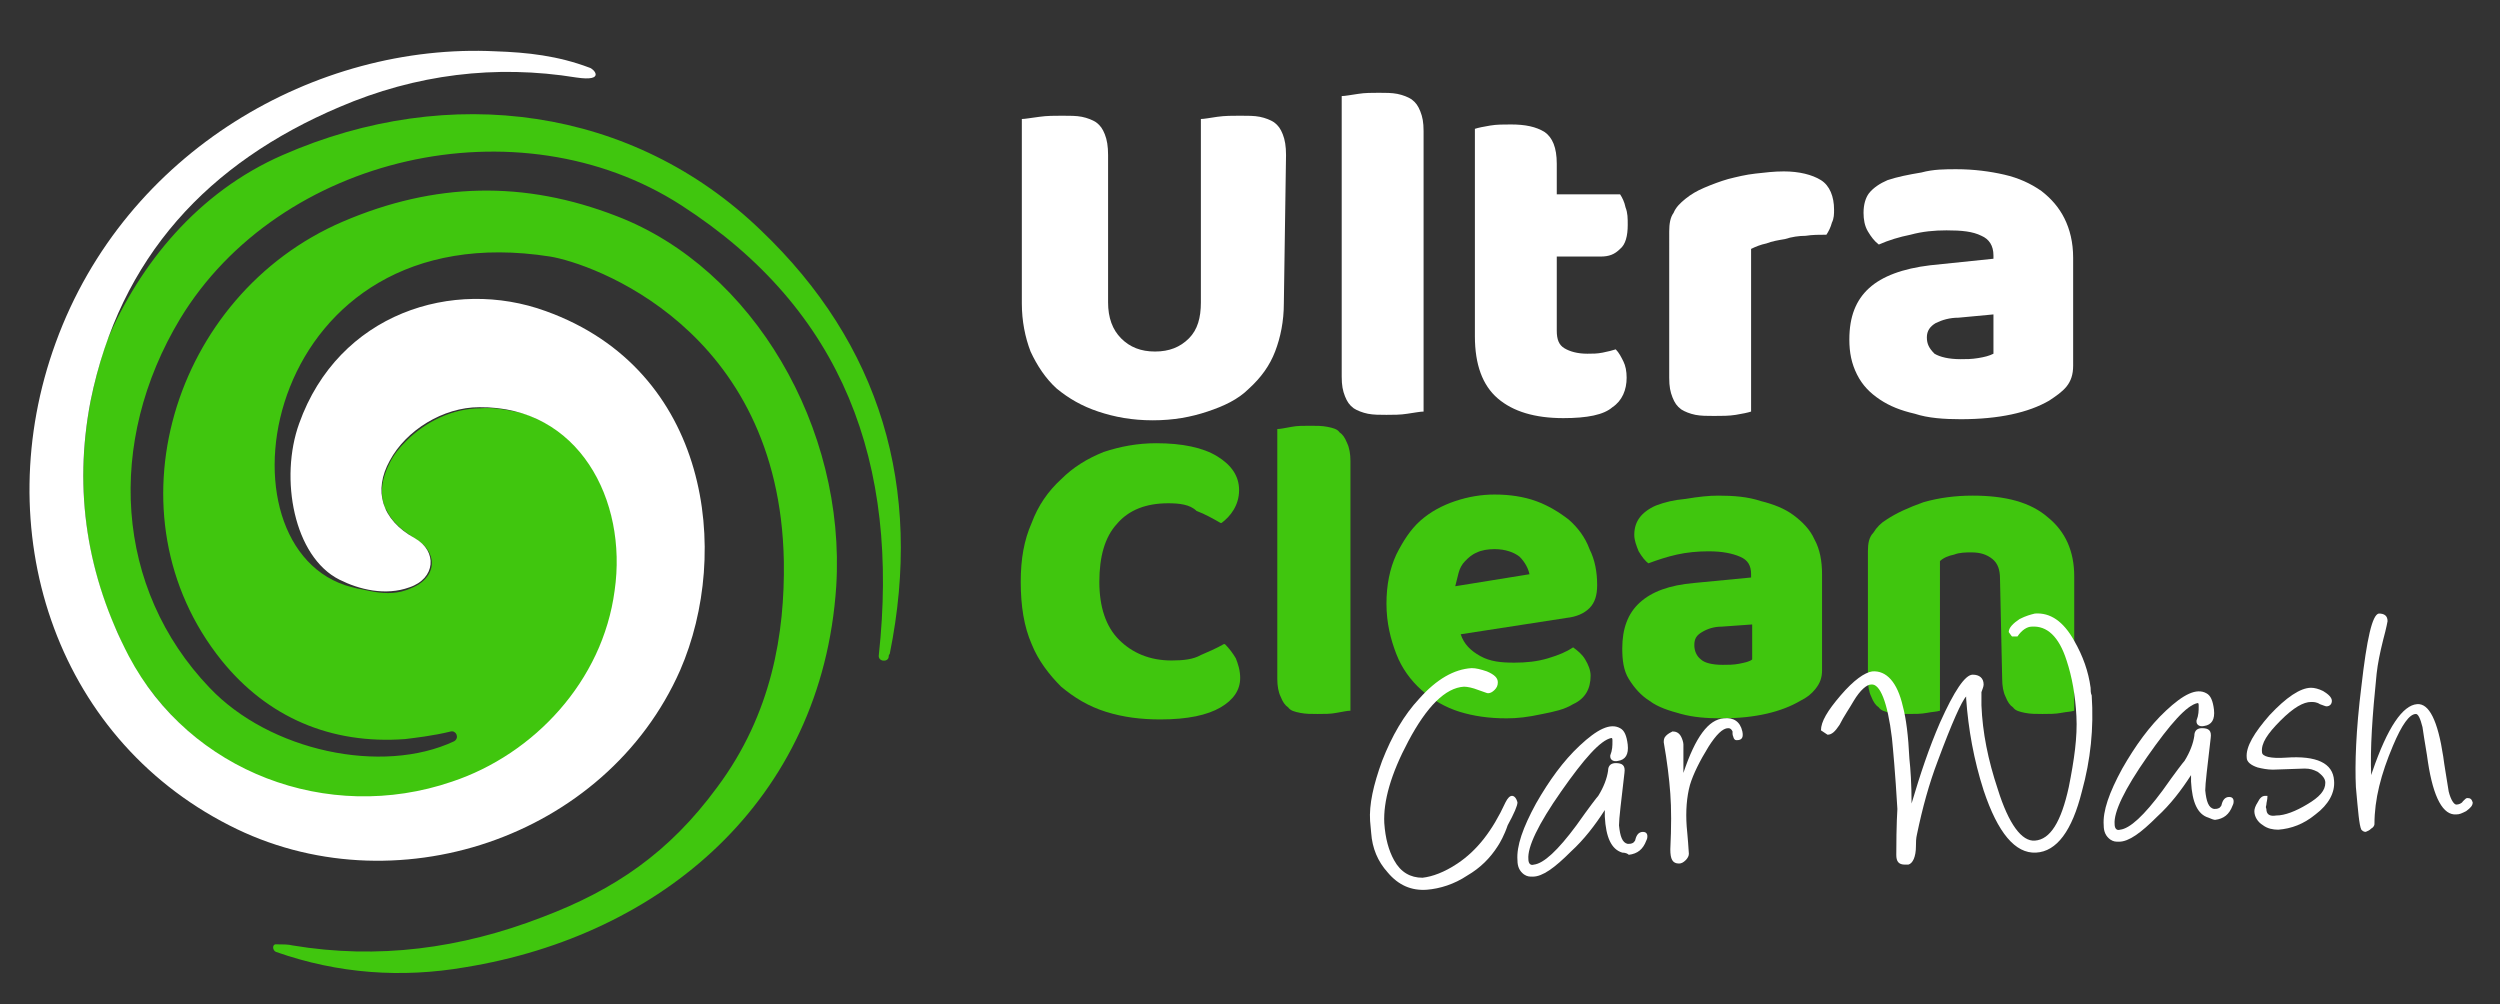 <?xml version="1.0" encoding="utf-8"?>
<!-- Generator: Adobe Illustrator 21.1.0, SVG Export Plug-In . SVG Version: 6.00 Build 0)  -->
<svg version="1.1" id="Camada_1" xmlns="http://www.w3.org/2000/svg" xmlns:xlink="http://www.w3.org/1999/xlink" x="0px" y="0px"
	 viewBox="0 0 229 92" style="enable-background:new 0 0 229 92;" xml:space="preserve">
<rect x="0" y="0" width="229" height="92" fill="#333333" stroke="none"/>
<style type="text/css">
	.st0{fill:#FFFFFF;}
	.st1{fill:#40C60E;}
</style>
<g>
	<path class="st0" d="M117.6,27.8c0,1.6-0.3,3.1-0.8,4.4c-0.5,1.3-1.3,2.4-2.4,3.4c-1,1-2.3,1.6-3.8,2.1c-1.5,0.5-3.1,0.8-5,0.8
		c-1.9,0-3.5-0.3-5-0.8c-1.5-0.5-2.7-1.2-3.8-2.1c-1-0.9-1.8-2.1-2.4-3.4c-0.5-1.3-0.8-2.8-0.8-4.4l0-16.9l0,0
		c0.3,0,0.8-0.1,1.6-0.2c0.7-0.1,1.4-0.1,2.1-0.1c0.7,0,1.3,0,1.8,0.1c0.5,0.1,1,0.3,1.3,0.5c0.4,0.3,0.6,0.6,0.8,1.1
		c0.2,0.5,0.3,1.1,0.3,1.9v13.5c0,1.4,0.4,2.5,1.2,3.3c0.8,0.8,1.8,1.2,3.1,1.2c1.3,0,2.3-0.4,3.1-1.2c0.8-0.8,1.1-1.9,1.1-3.3
		l0-16.8l0,0c0.3,0,0.8-0.1,1.5-0.2c0.7-0.1,1.4-0.1,2.1-0.1c0.7,0,1.3,0,1.8,0.1c0.5,0.1,1,0.3,1.3,0.5c0.4,0.3,0.6,0.6,0.8,1.1
		c0.2,0.5,0.3,1.1,0.3,1.9L117.6,27.8L117.6,27.8z"/>
	<path class="st0" d="M130.4,37.7L130.4,37.7c-0.3,0-0.8,0.1-1.5,0.2c-0.6,0.1-1.3,0.1-1.9,0.1c-0.6,0-1.2,0-1.7-0.1
		c-0.5-0.1-1-0.3-1.3-0.5c-0.4-0.3-0.6-0.6-0.8-1.1c-0.2-0.5-0.3-1-0.3-1.8l0-25.7l0,0c0.3,0,0.8-0.1,1.5-0.2
		c0.6-0.1,1.3-0.1,1.9-0.1c0.6,0,1.2,0,1.7,0.1c0.5,0.1,1,0.3,1.3,0.5c0.4,0.3,0.6,0.6,0.8,1.1c0.2,0.5,0.3,1,0.3,1.8L130.4,37.7z"
		/>
	<path class="st0" d="M142.6,30.3c0,0.8,0.2,1.3,0.7,1.6c0.5,0.3,1.2,0.5,2.1,0.5c0.5,0,0.9,0,1.4-0.1c0.5-0.1,0.9-0.2,1.2-0.3
		c0.3,0.3,0.5,0.7,0.7,1.1c0.2,0.4,0.3,0.9,0.3,1.5c0,1.1-0.4,2.1-1.3,2.7c-0.8,0.7-2.3,1-4.5,1c-2.6,0-4.6-0.6-6-1.8
		c-1.4-1.2-2.1-3.1-2.1-5.7l0-19c0.3-0.1,0.8-0.2,1.4-0.3c0.6-0.1,1.2-0.1,1.9-0.1c1.3,0,2.3,0.2,3.1,0.7c0.7,0.5,1.1,1.4,1.1,2.9
		v2.8l0,0l5.8,0l0,0c0.2,0.3,0.4,0.7,0.5,1.2c0.2,0.5,0.2,1,0.2,1.6c0,1-0.2,1.8-0.7,2.2c-0.5,0.5-1,0.7-1.8,0.7h-4l0,0L142.6,30.3z
		"/>
	<path class="st0" d="M160.4,37.7c-0.3,0.1-0.8,0.2-1.4,0.3c-0.6,0.1-1.3,0.1-2,0.1c-0.6,0-1.2,0-1.7-0.1c-0.5-0.1-1-0.3-1.3-0.5
		c-0.4-0.3-0.6-0.6-0.8-1.1c-0.2-0.5-0.3-1-0.3-1.8V21.2c0-0.7,0.1-1.3,0.4-1.7c0.2-0.5,0.6-0.9,1.1-1.3c0.5-0.4,1-0.7,1.7-1
		c0.7-0.3,1.5-0.6,2.2-0.8c0.8-0.2,1.6-0.4,2.5-0.5c0.9-0.1,1.7-0.2,2.6-0.2c1.4,0,2.6,0.3,3.4,0.8c0.8,0.5,1.2,1.5,1.2,2.7
		c0,0.4,0,0.8-0.2,1.2c-0.1,0.4-0.3,0.8-0.5,1.1c-0.6,0-1.3,0-1.9,0.1c-0.6,0-1.3,0.1-1.9,0.3c-0.6,0.1-1.2,0.2-1.7,0.4
		c-0.5,0.1-1,0.3-1.4,0.5L160.4,37.7L160.4,37.7z"/>
	<path class="st0" d="M179.6,32.9c0.5,0,1,0,1.6-0.1c0.6-0.1,1-0.2,1.4-0.4v-3.6l0,0l-3.2,0.3c-0.8,0-1.5,0.2-2.1,0.5
		c-0.5,0.3-0.8,0.7-0.8,1.3c0,0.6,0.2,1,0.7,1.5C177.7,32.7,178.5,32.9,179.6,32.9 M179.2,15.5c1.6,0,3.1,0.2,4.4,0.5
		c1.3,0.3,2.4,0.8,3.4,1.5c0.9,0.7,1.6,1.5,2.1,2.5c0.5,1,0.8,2.2,0.8,3.6v9.9c0,0.8-0.2,1.4-0.6,1.9c-0.4,0.5-1,0.9-1.6,1.3
		c-1.9,1.1-4.6,1.7-8.1,1.7c-1.5,0-3-0.1-4.2-0.5c-1.3-0.3-2.3-0.7-3.2-1.3c-0.9-0.6-1.6-1.3-2.1-2.3s-0.7-2-0.7-3.2
		c0-2.1,0.6-3.6,1.8-4.7c1.2-1.1,3.1-1.8,5.6-2.1l5.8-0.6v-0.3c0-0.9-0.4-1.5-1.1-1.8c-0.8-0.4-1.8-0.5-3.2-0.5
		c-1.1,0-2.2,0.1-3.3,0.4c-1,0.2-2,0.5-2.9,0.9c-0.4-0.3-0.7-0.7-1-1.2c-0.3-0.5-0.4-1.1-0.4-1.7c0-0.8,0.2-1.4,0.5-1.8
		c0.4-0.5,1-0.9,1.7-1.2c0.9-0.3,1.9-0.5,3.1-0.7C177.1,15.5,178.2,15.5,179.2,15.5"/>
</g>
<path class="st1" d="M107,46.1c-2,0-3.6,0.6-4.7,1.9c-1.1,1.2-1.6,3-1.6,5.3c0,2.3,0.6,4.1,1.8,5.3c1.2,1.2,2.8,1.9,4.8,1.9
	c1.1,0,2-0.1,2.7-0.5c0.7-0.3,1.4-0.6,2.1-1c0,0,0.1,0,0.1,0c0.4,0.4,0.7,0.8,1,1.3c0,0,0,0,0,0c0.2,0.5,0.4,1.1,0.4,1.8
	c0,1.1-0.6,2-1.8,2.7c-1.2,0.7-3,1.1-5.5,1.1c-1.8,0-3.4-0.2-5-0.7c-1.6-0.5-2.9-1.3-4.1-2.3c-1.1-1.1-2.1-2.4-2.7-3.9
	c-0.7-1.6-1-3.5-1-5.7c0-2.1,0.3-3.8,1-5.4c0.6-1.6,1.5-2.9,2.7-4c1.1-1.1,2.4-1.9,3.9-2.5c1.5-0.5,3.1-0.8,4.8-0.8
	c2.4,0,4.3,0.4,5.6,1.2s2,1.8,2,3.1c0,0.7-0.2,1.3-0.5,1.8c-0.3,0.5-0.7,0.9-1.1,1.2c0,0-0.1,0-0.1,0c-0.7-0.4-1.4-0.8-2.2-1.1
	C109,46.2,108,46.1,107,46.1"/>
<path class="st1" d="M123.7,65.1L123.7,65.1c-0.3,0-0.7,0.1-1.3,0.2c-0.5,0.1-1.1,0.1-1.7,0.1c-0.6,0-1.1,0-1.6-0.1
	c-0.5-0.1-0.9-0.2-1.1-0.5c-0.3-0.2-0.5-0.5-0.7-1c-0.2-0.4-0.3-1-0.3-1.6l0-22.9l0,0c0.3,0,0.7-0.1,1.3-0.2
	c0.5-0.1,1.1-0.1,1.7-0.1c0.6,0,1.1,0,1.6,0.1c0.5,0.1,0.9,0.2,1.1,0.5c0.3,0.2,0.5,0.5,0.7,1c0.2,0.4,0.3,1,0.3,1.6V65.1z"/>
<path class="st1" d="M136.9,50.3c-0.6,0-1.2,0.1-1.6,0.3c-0.5,0.2-0.8,0.5-1.1,0.8c-0.3,0.3-0.5,0.7-0.6,1.1
	c-0.1,0.4-0.2,0.8-0.3,1.2v0l6.8-1.1c-0.1-0.5-0.4-1.1-0.9-1.6C138.7,50.6,137.9,50.3,136.9,50.3 M138,65.8c-1.6,0-3-0.2-4.3-0.6
	c-1.3-0.4-2.5-1.1-3.5-2c-1-0.9-1.8-2-2.3-3.3c-0.5-1.3-0.9-2.8-0.9-4.6c0-1.7,0.3-3.2,0.9-4.5c0.6-1.2,1.3-2.3,2.2-3.1
	c0.9-0.8,2-1.4,3.2-1.8c1.2-0.4,2.4-0.6,3.6-0.6c1.4,0,2.7,0.2,3.8,0.6c1.1,0.4,2.1,1,3,1.7c0.8,0.7,1.5,1.6,1.9,2.7
	c0.5,1,0.7,2.1,0.7,3.3c0,0.9-0.2,1.6-0.7,2.1c-0.5,0.5-1.2,0.8-2.1,0.9l-9.7,1.5c0.3,0.9,0.9,1.5,1.8,2c0.9,0.5,1.9,0.6,3.1,0.6
	c1.1,0,2.1-0.1,3.1-0.4c1-0.3,1.7-0.6,2.3-1c0.4,0.3,0.8,0.6,1.1,1.1c0.3,0.5,0.5,1,0.5,1.5c0,1.2-0.5,2.1-1.6,2.6
	c-0.8,0.5-1.8,0.7-2.8,0.9C139.9,65.7,139,65.8,138,65.8"/>
<path class="st1" d="M157.8,60.9c0.5,0,1,0,1.5-0.1c0.5-0.1,1-0.2,1.2-0.4l0-3.2l0,0l-2.8,0.2c-0.7,0-1.3,0.2-1.8,0.5
	c-0.5,0.3-0.7,0.6-0.7,1.2c0,0.5,0.2,1,0.6,1.3C156.1,60.7,156.8,60.9,157.8,60.9 M157.4,45.4c1.4,0,2.7,0.1,3.9,0.5
	c1.2,0.3,2.2,0.7,3,1.3c0.8,0.6,1.5,1.3,1.9,2.2c0.5,0.9,0.7,2,0.7,3.2v8.8c0,0.7-0.2,1.2-0.6,1.7c-0.4,0.5-0.8,0.8-1.4,1.1
	c-1.7,1-4.1,1.6-7.2,1.6c-1.4,0-2.6-0.1-3.7-0.4c-1.1-0.3-2.1-0.6-2.9-1.2c-0.8-0.5-1.4-1.2-1.9-2c-0.5-0.8-0.6-1.8-0.6-2.8
	c0-1.8,0.5-3.2,1.6-4.2c1.1-1,2.7-1.6,5-1.8l5.2-0.5v-0.3c0-0.8-0.3-1.3-1-1.6c-0.7-0.3-1.6-0.5-2.9-0.5c-1,0-2,0.1-2.9,0.3
	s-1.8,0.5-2.6,0.8c-0.3-0.2-0.6-0.6-0.9-1.1c-0.2-0.5-0.4-1-0.4-1.5c0-0.7,0.2-1.2,0.5-1.6c0.3-0.4,0.8-0.8,1.5-1.1
	c0.8-0.3,1.6-0.5,2.7-0.6C155.6,45.5,156.5,45.4,157.4,45.4"/>
<path class="st1" d="M183.2,53c0-0.8-0.2-1.4-0.7-1.8c-0.5-0.4-1.1-0.6-1.9-0.6c-0.5,0-1.1,0-1.6,0.2c-0.5,0.1-1,0.3-1.3,0.6v13.7
	c-0.3,0.1-0.7,0.1-1.2,0.2c-0.5,0.1-1.1,0.1-1.7,0.1c-0.6,0-1.1,0-1.6-0.1c-0.5-0.1-0.9-0.2-1.1-0.5c-0.3-0.2-0.5-0.5-0.7-1
	c-0.2-0.4-0.3-1-0.3-1.6V50.5c0-0.7,0.1-1.3,0.5-1.7c0.3-0.5,0.7-0.9,1.2-1.2c0.9-0.6,2-1.1,3.4-1.6c1.4-0.4,2.9-0.6,4.5-0.6
	c3,0,5.3,0.6,6.9,2c1.6,1.3,2.4,3.1,2.4,5.4v12.3c-0.3,0.1-0.7,0.1-1.2,0.2c-0.5,0.1-1.1,0.1-1.7,0.1s-1.1,0-1.6-0.1
	c-0.5-0.1-0.9-0.2-1.1-0.5c-0.3-0.2-0.5-0.5-0.7-1c-0.2-0.4-0.3-1-0.3-1.6L183.2,53L183.2,53z"/>
<path class="st1" d="M69.7,21.1C58,9.8,41.2,7.5,25.9,14.2c-7.8,3.4-13.1,10-16.1,17c-0.6,1.7-1.1,3.6-1.5,5.5
	C7,43.5,7.6,50,10,56.2l0,0c0.2,0.5,0.4,1.1,0.7,1.6c0.1,0.2,0.2,0.5,0.3,0.7c0.1,0.2,0.1,0.3,0.2,0.5c0.2,0.4,0.4,0.8,0.6,1.2
	c0.5,1,1.1,1.9,1.8,2.8s1.3,1.7,2.1,2.5c0.7,0.8,1.5,1.5,2.4,2.2c1.9,1.6,4.1,2.8,6.4,3.7c1.3,0.5,2.7,0.9,4.1,1.2
	c0.7,0.1,1.4,0.2,2.1,0.3c2.4,0.3,4.9,0.2,7.4-0.3c0.1,0,0.3-0.1,0.4-0.1c1-0.2,2-0.5,3-0.8c0.6-0.2,1.2-0.4,1.8-0.7
	c0.2-0.1,0.4-0.2,0.6-0.3c0.7-0.3,1.4-0.7,2.1-1.1c1.6-0.9,3-2.1,4.3-3.4c0.2-0.2,0.4-0.4,0.5-0.5c1-1.1,2-2.3,2.7-3.6
	c0.1-0.2,0.3-0.4,0.4-0.7c0.2-0.4,0.5-0.9,0.7-1.4c0.3-0.7,0.6-1.4,0.9-2.1c0.4-1.2,0.7-2.5,0.9-3.8c0.6-4.4-0.4-8.9-2.8-12.2
	c-1-1.3-2.2-2.4-3.7-3.2c-0.4-0.2-0.9-0.4-1.3-0.6c-0.5-0.2-0.9-0.3-1.4-0.4c-1-0.2-2.1-0.4-3.2-0.3c-2.5,0-5,1.2-6.8,3
	c-0.6,0.6-1.1,1.2-1.5,2c-0.5,1-0.8,2-0.7,3c0,0.3,0.1,0.6,0.2,0.9c0,0.2,0.1,0.3,0.2,0.4c0.3,0.7,0.9,1.4,1.7,2
	c0.3,0.2,0.7,0.5,1,0.7c0.7,0.4,1.1,0.9,1.3,1.4c0.5,1.2-0.2,2.5-1.8,3.1l0,0c-1.1,0.5-2.2,0.5-3.4,0.3c-0.5-0.1-1-0.2-1.5-0.3
	c-0.4-0.1-0.8-0.2-1.1-0.3c-12.4-4.2-7.3-34.2,18.8-30.1c3.7,0.6,21,6.5,21.4,27.9c0.1,6.6-1.1,14-6.1,20.7c-4.4,6-9.4,9.4-16,11.9
	c-7.5,2.9-15.1,3.9-22.9,2.6c-0.4-0.1-0.9-0.1-1.4-0.1c-0.1,0-0.1,0-0.2,0c0,0,0,0,0,0c-0.3,0.1-0.2,0.6,0.1,0.7
	c5.7,2,11.5,2.4,17.3,1.4c17.9-2.9,32.7-15.2,34-34.9c0.9-14.5-7.6-29.1-20.1-33.9c-8.5-3.3-16.7-3.1-25.1,0.5
	C15.8,27,9.6,47.2,20.3,60.5c4.2,5.2,10,7.7,16.8,7.2c0.8-0.1,2.6-0.3,4.2-0.7c0.5-0.1,0.8,0.6,0.3,0.9l0,0c0,0,0,0,0,0
	C35,71,24.7,68.8,19.2,63c-8.7-9.1-9.5-22.5-2.7-33.8c9.1-15,31-20,45.9-10.4c14.9,9.6,20,23.7,18.1,41.2c0,0,0,0,0,0
	c-0.1,0.6,0.8,0.7,0.9,0.2c0-0.1,0-0.2,0.1-0.3C84.6,44.6,80.6,31.5,69.7,21.1z"/>
<path class="st0" d="M41.4,71.6c-11.4,3.9-24-0.9-29.6-11.5C8,52.8,6.7,45,8.3,36.7C11,23.5,19.1,14.9,31.1,9.8
	c7-3,14.3-3.9,21.7-2.7c2.7,0.4,1.6-0.8,1.2-0.9c-2.9-1.1-5.7-1.4-8.6-1.5C29,3.9,11.5,13.8,5.1,31.4c-6.2,17-0.2,36,15.9,44.2
	c15,7.7,34.5,1.2,41.3-14.2C67,50.6,65,33.9,50,28.5c-8.5-3.1-19,0.2-22.6,10.3c-1.8,5-0.5,12.2,3.7,14.3c1.8,0.9,4.2,1.5,6.4,0.7
	c2.4-0.8,2.6-3.3,0.5-4.5c-3.1-1.7-3.8-4.4-2.3-7.1c1.5-2.8,4.9-4.9,8.2-4.9c9.1-0.1,13.6,8.5,12.4,16.8
	C55.2,62.4,48.9,69.1,41.4,71.6"/>
<g>
	<path class="st0" d="M137.2,77.5c-0.7,1.1-1.6,2-2.8,2.7c-1.2,0.8-2.5,1.2-3.7,1.3c-1.4,0.1-2.6-0.4-3.6-1.6
		c-0.9-1-1.4-2.2-1.5-3.6l-0.1-1.1c-0.1-1.5,0.3-3.3,1.1-5.5c0.9-2.3,2-4.2,3.4-5.7c1.6-1.8,3.2-2.7,4.8-2.8c0.4,0,0.8,0.1,1.4,0.3
		c0.7,0.3,1,0.6,1,1c0,0.3-0.1,0.5-0.3,0.7c-0.2,0.2-0.4,0.3-0.6,0.3c-0.1,0-0.3-0.1-0.9-0.3c-0.5-0.2-1-0.3-1.3-0.3
		c-1.7,0.1-3.4,1.8-5.1,5c-1.6,3-2.3,5.5-2.2,7.5c0.1,1.4,0.4,2.5,0.9,3.4c0.6,1.1,1.5,1.6,2.6,1.6c0.9-0.1,2-0.5,3.2-1.3
		c1.8-1.2,3.2-3,4.4-5.6c0.2-0.4,0.4-0.6,0.6-0.6c0.2,0,0.4,0.2,0.5,0.6c0,0.3-0.3,1-0.9,2.1C137.8,76.5,137.4,77.2,137.2,77.5z"/>
	<path class="st0" d="M148.6,78.1c-1-0.3-1.5-1.4-1.6-3.3c0-0.2,0-0.4,0-0.6c-0.9,1.4-1.9,2.7-3.1,3.8c-1.5,1.5-2.6,2.3-3.5,2.3
		c-0.3,0-0.5,0-0.8-0.2c-0.4-0.3-0.6-0.7-0.6-1.3c-0.1-1.3,0.5-3,1.7-5.2c1.2-2.1,2.5-3.9,4-5.3c1.6-1.5,2.8-2.1,3.7-1.6
		c0.4,0.2,0.6,0.7,0.7,1.5c0.1,0.9-0.2,1.4-0.9,1.5c-0.4,0.1-0.7-0.1-0.7-0.4c0-0.1,0-0.1,0-0.1c0.2-0.5,0.2-0.9,0.2-1.3
		c0-0.2,0-0.3-0.1-0.3c-1,0.2-2.5,1.9-4.6,4.9c-2.1,3-3.1,5.1-3,6.2c0,0.4,0.2,0.6,0.5,0.5c0.9-0.1,2.2-1.3,3.9-3.6
		c1.2-1.7,1.9-2.6,2-2.7c0.5-0.8,0.8-1.6,0.9-2.3c0-0.5,0.3-0.7,0.7-0.7c0.6,0,0.9,0.2,0.8,0.9c-0.3,2.6-0.5,4.2-0.5,4.8
		c0.1,1,0.3,1.6,0.8,1.7c0.2,0,0.3,0,0.5-0.1c0.1-0.1,0.2-0.2,0.2-0.3c0.1-0.4,0.3-0.7,0.7-0.7c0.2,0,0.4,0.1,0.4,0.4
		c0,0.1,0,0.2-0.1,0.4c-0.3,0.8-0.8,1.2-1.6,1.3C149.1,78.2,148.9,78.1,148.6,78.1z"/>
	<path class="st0" d="M154.2,70.8c1.1-3.3,2.3-4.9,3.7-5c0.9-0.1,1.5,0.3,1.7,1.2c0.1,0.5,0,0.8-0.5,0.8c-0.1,0-0.2,0-0.3-0.2
		c0-0.1-0.1-0.2-0.1-0.4l0-0.2c-0.1-0.2-0.2-0.3-0.4-0.3c-0.5,0-1.1,0.6-1.8,1.7c-0.8,1.3-1.4,2.5-1.7,3.5c-0.3,1.1-0.4,2.4-0.3,3.8
		c0,0.1,0.1,0.9,0.2,2.5c0,0.2-0.1,0.4-0.3,0.6c-0.2,0.2-0.4,0.3-0.6,0.3c-0.6,0-0.8-0.4-0.8-1.3c0.1-2,0.1-3.8,0-5.1
		c-0.1-1.4-0.3-3-0.6-4.7c0-0.2,0-0.4,0.2-0.6c0.2-0.2,0.4-0.3,0.6-0.4c0.3,0,0.6,0.1,0.8,0.5c0.1,0.2,0.2,0.5,0.2,0.7
		C154.2,69.1,154.2,70,154.2,70.8z"/>
	<path class="st0" d="M175.1,73.6c0.8-2.7,1.6-5.1,2.6-7.4c1.3-2.9,2.3-4.4,3-4.4c0.6,0,1,0.3,1,0.9c0,0.2-0.1,0.4-0.2,0.7
		c0,0.3,0,0.7,0,1.2c0.1,2.5,0.6,5,1.5,7.7c1,3.2,2.2,4.8,3.4,4.7c1.4-0.1,2.4-1.7,3.1-4.9c0.5-2.5,0.8-4.6,0.7-6.5
		c-0.1-1.9-0.4-3.6-0.9-5.1c-0.7-2.2-1.8-3.2-3.2-3.1c-0.4,0-0.9,0.3-1.3,0.9c-0.3,0-0.5,0-0.5,0c0,0-0.1-0.1-0.3-0.4
		c0-0.4,0.4-0.8,1-1.2c0.6-0.3,1-0.4,1.4-0.5c1.4-0.1,2.6,0.7,3.6,2.5c0.8,1.4,1.3,2.8,1.5,4.3c0,0.2,0,0.5,0.1,0.7
		c0.2,3-0.1,5.9-0.9,8.8c-0.9,3.6-2.3,5.5-4.2,5.6c-1.9,0.1-3.5-1.8-4.8-5.7c-0.9-2.8-1.4-5.6-1.6-8.4c0-0.1,0-0.1,0-0.2
		c-0.4,0.4-1.3,2.4-2.6,5.9c-0.8,2.1-1.4,4.3-1.9,6.7c-0.1,0.4-0.1,0.8-0.1,1.1c0,1-0.3,1.6-0.7,1.7c-0.1,0-0.2,0-0.3,0
		c-0.6,0-0.8-0.3-0.8-0.9c0-2.8,0.1-4.2,0.1-4.2c-0.2-3.4-0.4-5.5-0.5-6.5c-0.4-3.3-1.1-5-1.9-4.9c-0.4,0-1,0.5-1.6,1.5
		c-0.4,0.7-0.9,1.4-1.3,2.2c-0.4,0.6-0.7,0.9-1.1,0.9l-0.6-0.4c0-0.8,0.6-1.8,1.8-3.2c1.2-1.4,2.2-2.1,2.9-2.2
		c1.3-0.1,2.3,1,2.8,3.2c0.3,1.1,0.5,2.7,0.6,4.8C175,70.4,175.1,71.8,175.1,73.6z"/>
	<path class="st0" d="M202.3,74.9c-1-0.3-1.5-1.4-1.6-3.3c0-0.2,0-0.4,0-0.6c-0.9,1.4-1.9,2.7-3.1,3.8c-1.5,1.5-2.6,2.3-3.5,2.3
		c-0.3,0-0.5,0-0.8-0.2c-0.4-0.3-0.6-0.7-0.6-1.3c-0.1-1.3,0.5-3,1.7-5.2c1.2-2.1,2.5-3.9,4-5.3c1.6-1.5,2.8-2.1,3.7-1.6
		c0.4,0.2,0.6,0.7,0.7,1.5c0.1,0.9-0.2,1.4-0.9,1.5c-0.4,0.1-0.7-0.1-0.7-0.4c0-0.1,0-0.1,0-0.1c0.2-0.5,0.2-0.9,0.2-1.3
		c0-0.2,0-0.3-0.1-0.3c-1,0.2-2.5,1.9-4.6,4.9c-2.1,3-3.1,5.1-3,6.2c0,0.4,0.2,0.6,0.5,0.5c0.9-0.1,2.2-1.3,3.9-3.6
		c1.2-1.7,1.9-2.6,2-2.7c0.5-0.8,0.8-1.6,0.9-2.3c0-0.5,0.3-0.7,0.7-0.7c0.6,0,0.9,0.2,0.8,0.9c-0.3,2.6-0.5,4.2-0.5,4.8
		c0.1,1,0.3,1.6,0.8,1.7c0.2,0,0.3,0,0.5-0.1c0.1-0.1,0.2-0.2,0.2-0.3c0.1-0.4,0.3-0.7,0.7-0.7c0.2,0,0.4,0.1,0.4,0.4
		c0,0.1,0,0.2-0.1,0.4c-0.3,0.8-0.8,1.2-1.6,1.3C202.8,75.1,202.5,75,202.3,74.9z"/>
	<path class="st0" d="M213.1,64.7c-0.1,0-0.3-0.1-0.6-0.2c-0.3-0.2-0.6-0.2-0.8-0.2c-0.7,0-1.6,0.5-2.8,1.7
		c-1.2,1.2-1.8,2.1-1.7,2.9c0,0.4,0.8,0.6,2.2,0.5c2.8-0.2,4.3,0.5,4.4,2.1c0.1,1.1-0.5,2.2-1.7,3.1c-1.1,0.9-2.2,1.3-3.4,1.4
		c-0.5,0-1-0.1-1.4-0.4c-0.5-0.3-0.8-0.8-0.8-1.3c0-0.2,0.1-0.5,0.3-0.8c0.2-0.4,0.4-0.6,0.7-0.6c0.1,0,0.1,0,0.2,0
		c0,0.4-0.1,0.6-0.1,0.8c0,0.1-0.1,0.2,0,0.4c0,0.5,0.3,0.7,0.9,0.6c0.8,0,1.8-0.4,2.8-1c1.2-0.7,1.7-1.3,1.7-2c0-0.4-0.3-0.7-0.7-1
		c-0.4-0.2-0.7-0.3-1.2-0.3l-2.9,0.1c-0.5,0-1-0.1-1.4-0.2c-0.6-0.2-1-0.5-1-0.9c-0.1-1,0.7-2.3,2.1-3.9c1.5-1.6,2.8-2.5,3.8-2.5
		c0.3,0,0.7,0.1,1.1,0.3c0.5,0.3,0.8,0.6,0.8,0.9C213.6,64.5,213.4,64.7,213.1,64.7z"/>
	<path class="st0" d="M217.2,71l0.1-0.3c1.4-4.1,2.8-6.1,4.1-6.2c1.1-0.1,1.9,1.5,2.4,4.8c0.1,0.8,0.3,1.9,0.5,3.2
		c0.2,0.8,0.5,1.2,0.7,1.2c0.2,0,0.5-0.1,0.6-0.3c0.2-0.2,0.3-0.3,0.4-0.3c0.3,0,0.4,0.1,0.5,0.4c0,0.3-0.2,0.5-0.6,0.8
		c-0.4,0.2-0.6,0.3-0.9,0.3c-1.2,0.1-2.1-1.5-2.6-4.8c-0.1-0.8-0.3-1.8-0.5-3.2c-0.2-0.8-0.4-1.2-0.6-1.2c-0.6,0-1.3,1-2.1,2.9
		c-1.1,2.6-1.7,4.9-1.7,7.2c0,0.1-0.1,0.3-0.3,0.4c-0.2,0.2-0.3,0.2-0.5,0.3c-0.2,0-0.3-0.1-0.4-0.2c-0.2-0.4-0.3-1.7-0.5-3.9
		c-0.1-2.1,0-5.2,0.5-9.2c0.5-4.4,1-6.6,1.6-6.7c0.5,0,0.8,0.2,0.8,0.7c0,0-0.1,0.6-0.4,1.7c-0.3,1.2-0.5,2.2-0.6,3.1
		C217.3,65.6,217.1,68.6,217.2,71z"/>
</g>
</svg>
